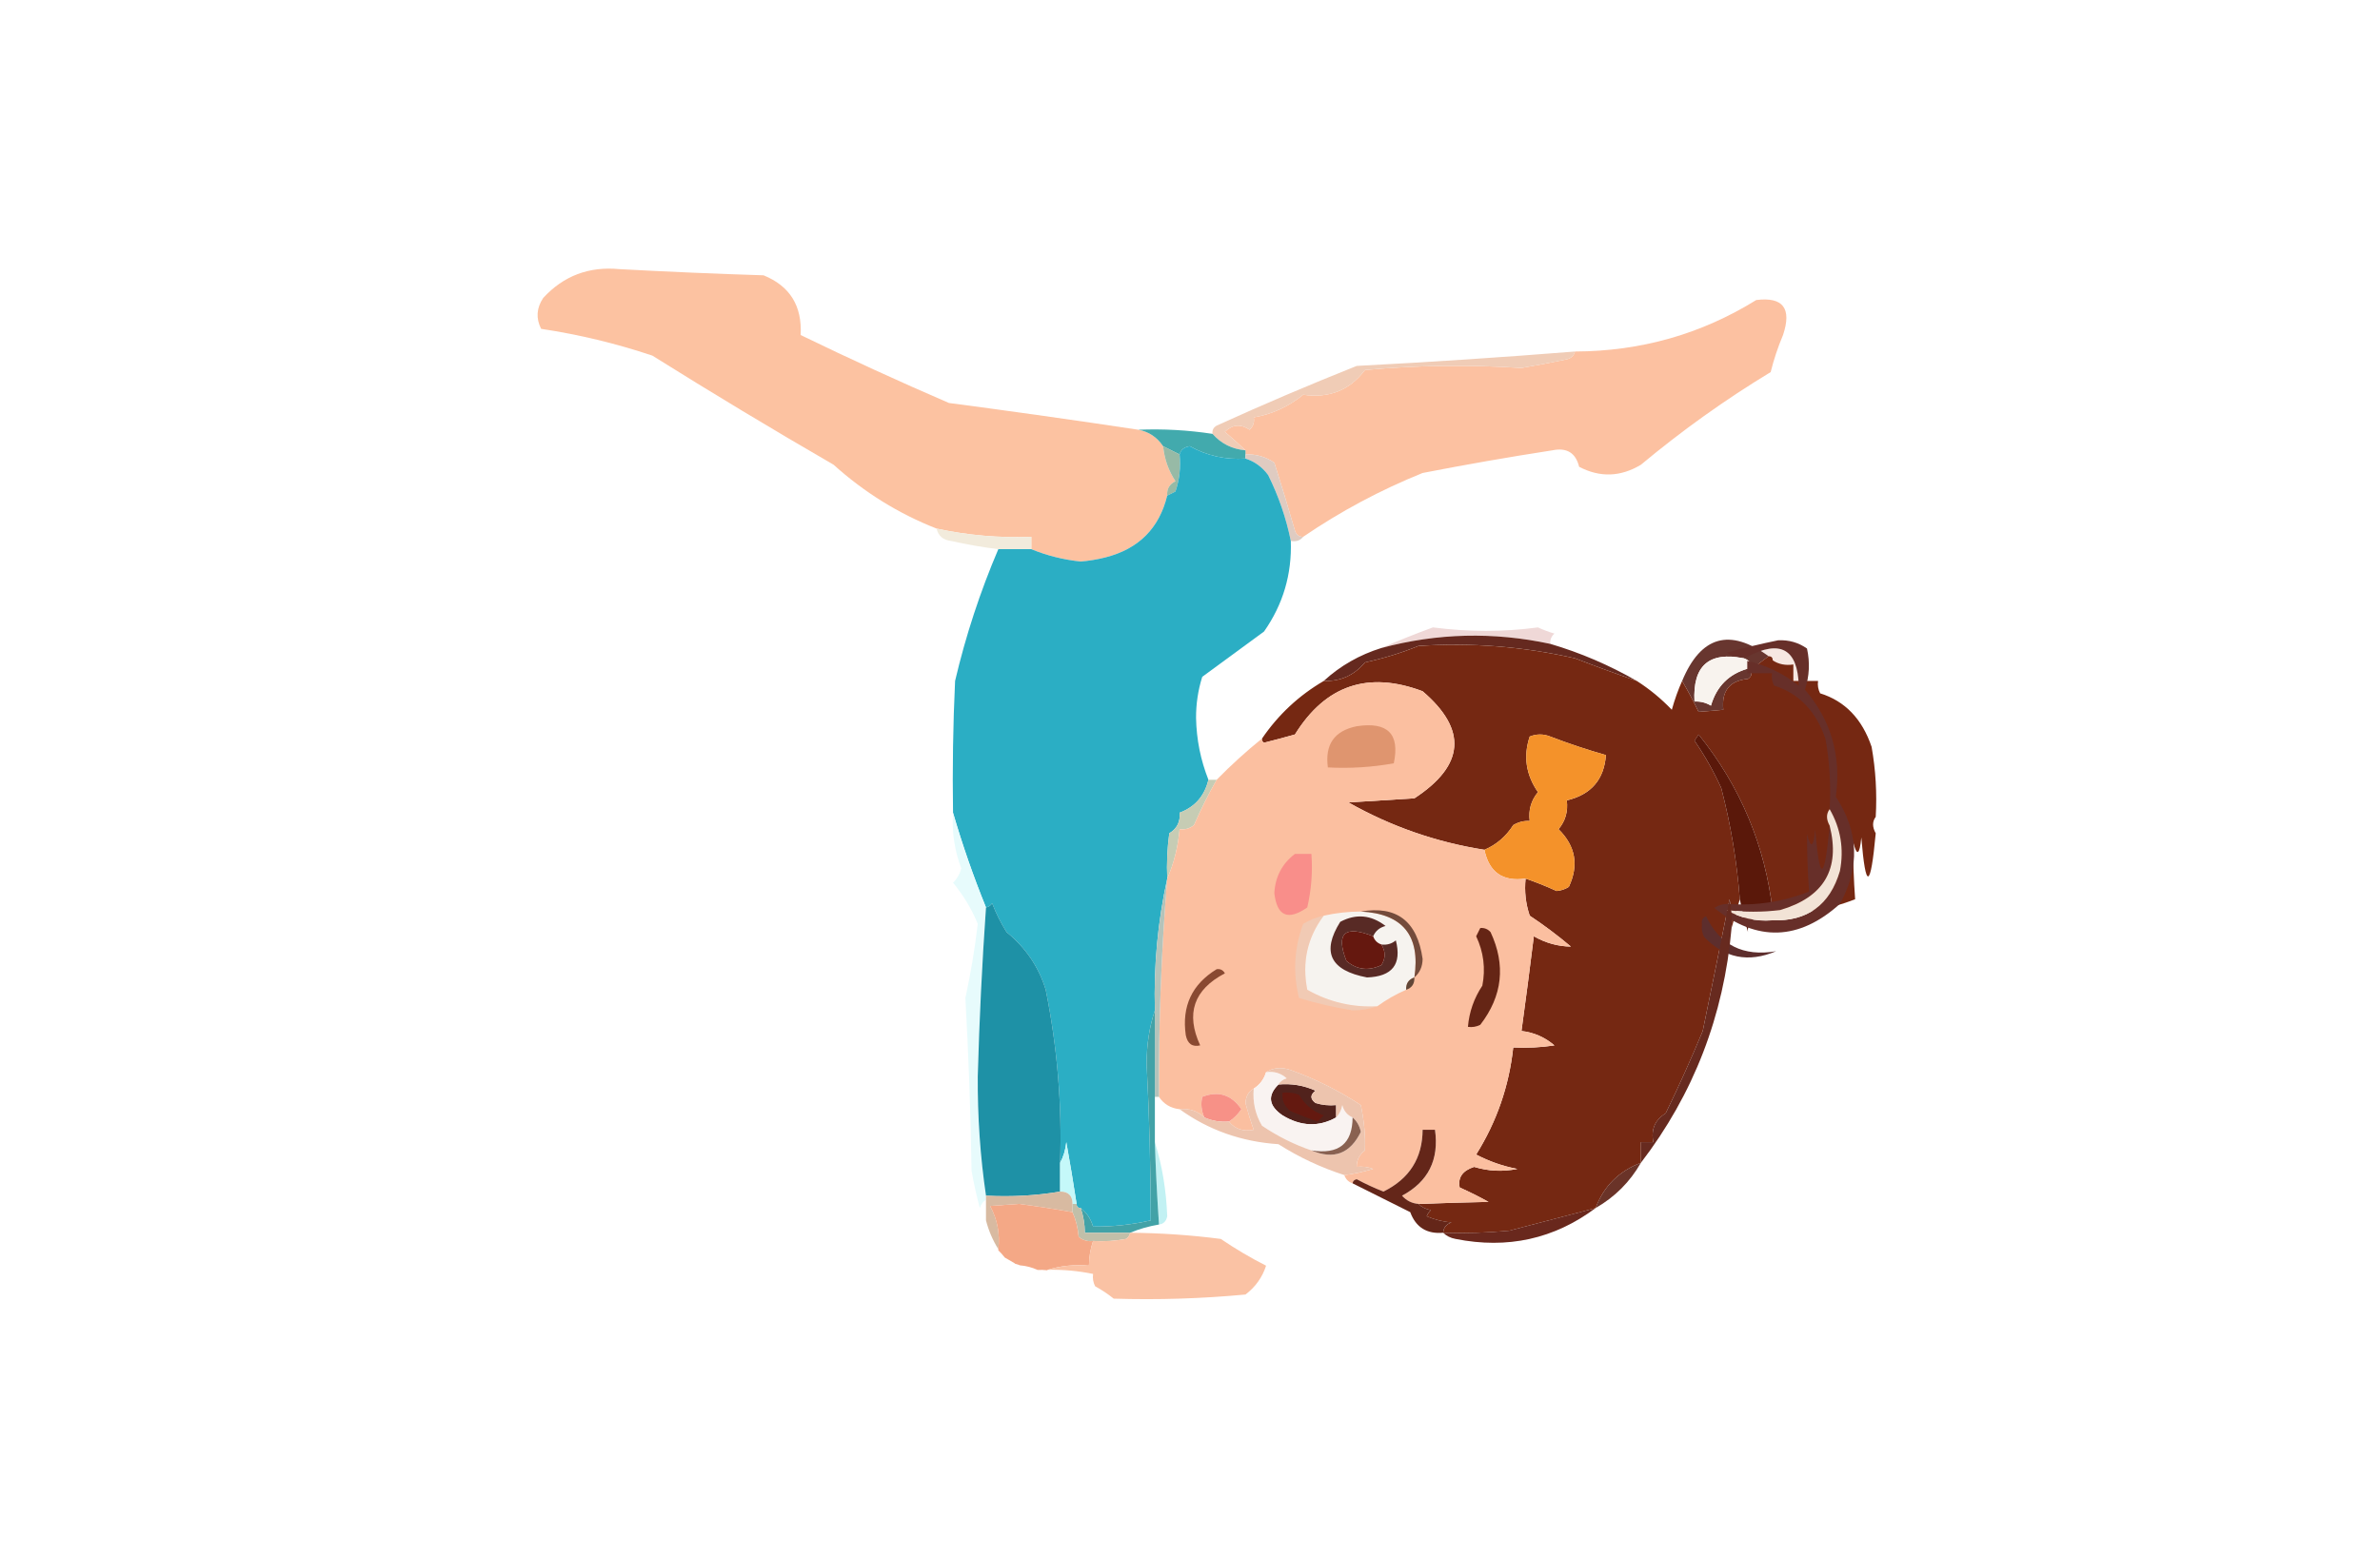 <?xml version="1.0" encoding="utf-8"?>
<!-- Generator: Adobe Illustrator 24.1.2, SVG Export Plug-In . SVG Version: 6.00 Build 0)  -->
<svg version="1.1" id="Слой_1" xmlns="http://www.w3.org/2000/svg" xmlns:xlink="http://www.w3.org/1999/xlink" x="0px" y="0px"
	 viewBox="0 0 310 203" style="enable-background:new 0 0 310 203;" xml:space="preserve">
<style type="text/css">
	.st0{fill-rule:evenodd;clip-rule:evenodd;fill:#FCC1A1;}
	.st1{fill-rule:evenodd;clip-rule:evenodd;fill:#FCC2A1;}
	.st2{fill-rule:evenodd;clip-rule:evenodd;fill:#F0CCB6;}
	.st3{fill-rule:evenodd;clip-rule:evenodd;fill:#42AAAD;}
	.st4{fill-rule:evenodd;clip-rule:evenodd;fill:#97BAA6;}
	.st5{fill-rule:evenodd;clip-rule:evenodd;fill:#F2EBDC;}
	.st6{fill-rule:evenodd;clip-rule:evenodd;fill:#DFCBC1;}
	.st7{fill-rule:evenodd;clip-rule:evenodd;fill:#2BAEC4;}
	.st8{fill-rule:evenodd;clip-rule:evenodd;fill:#EFD8D7;}
	.st9{fill-rule:evenodd;clip-rule:evenodd;fill:#65291F;}
	.st10{fill-rule:evenodd;clip-rule:evenodd;fill:#F6E7E1;}
	.st11{fill-rule:evenodd;clip-rule:evenodd;fill:#68362F;}
	.st12{fill-rule:evenodd;clip-rule:evenodd;fill:#752812;}
	.st13{fill-rule:evenodd;clip-rule:evenodd;fill:#F8F3EE;}
	.st14{fill-rule:evenodd;clip-rule:evenodd;fill:#F4922A;}
	.st15{fill-rule:evenodd;clip-rule:evenodd;fill:#5A180A;}
	.st16{fill-rule:evenodd;clip-rule:evenodd;fill:#C6CCB4;}
	.st17{fill-rule:evenodd;clip-rule:evenodd;fill:#672F29;}
	.st18{fill-rule:evenodd;clip-rule:evenodd;fill:#E7FBFC;}
	.st19{fill-rule:evenodd;clip-rule:evenodd;fill:#F2E3D6;}
	.st20{fill-rule:evenodd;clip-rule:evenodd;fill:#5D2E2D;}
	.st21{fill-rule:evenodd;clip-rule:evenodd;fill:#672A1F;}
	.st22{fill-rule:evenodd;clip-rule:evenodd;fill:#FBBFA0;}
	.st23{fill-rule:evenodd;clip-rule:evenodd;fill:#F1CAB4;}
	.st24{fill-rule:evenodd;clip-rule:evenodd;fill:#F6F3EF;}
	.st25{fill-rule:evenodd;clip-rule:evenodd;fill:#614637;}
	.st26{fill-rule:evenodd;clip-rule:evenodd;fill:#652515;}
	.st27{fill-rule:evenodd;clip-rule:evenodd;fill:#582A25;}
	.st28{fill-rule:evenodd;clip-rule:evenodd;fill:#65180F;}
	.st29{fill-rule:evenodd;clip-rule:evenodd;fill:#744B3B;}
	.st30{fill-rule:evenodd;clip-rule:evenodd;fill:#F98E8A;}
	.st31{fill-rule:evenodd;clip-rule:evenodd;fill:#DF956F;}
	.st32{fill-rule:evenodd;clip-rule:evenodd;fill:#1E91A6;}
	.st33{fill-rule:evenodd;clip-rule:evenodd;fill:#894931;}
	.st34{fill-rule:evenodd;clip-rule:evenodd;fill:#B4C3BA;}
	.st35{fill-rule:evenodd;clip-rule:evenodd;fill:#F79187;}
	.st36{fill-rule:evenodd;clip-rule:evenodd;fill:#51221C;}
	.st37{fill-rule:evenodd;clip-rule:evenodd;fill:#F9F3F1;}
	.st38{fill-rule:evenodd;clip-rule:evenodd;fill:#EDC4AE;}
	.st39{fill-rule:evenodd;clip-rule:evenodd;fill:#896151;}
	.st40{fill-rule:evenodd;clip-rule:evenodd;fill:#641910;}
	.st41{fill-rule:evenodd;clip-rule:evenodd;fill:#642619;}
	.st42{fill-rule:evenodd;clip-rule:evenodd;fill:#C5F8F9;}
	.st43{fill-rule:evenodd;clip-rule:evenodd;fill:#C2F1F3;}
	.st44{fill-rule:evenodd;clip-rule:evenodd;fill:#6A3328;}
	.st45{fill-rule:evenodd;clip-rule:evenodd;fill:#D8BAA1;}
	.st46{fill-rule:evenodd;clip-rule:evenodd;fill:#42A2A7;}
	.st47{fill-rule:evenodd;clip-rule:evenodd;fill:#C1BFA9;}
	.st48{fill-rule:evenodd;clip-rule:evenodd;fill:#69281D;}
	.st49{fill-rule:evenodd;clip-rule:evenodd;fill:#F4A886;}
	.st50{fill-rule:evenodd;clip-rule:evenodd;fill:#FAC2A4;}
</style>
<g>
	<path class="st0" d="M169.74,69.94c-0.535,0.016-0.893-0.252-1.073-0.805
		c-0.853-2.966-1.747-5.917-2.683-8.853c-1.131-0.775-2.383-1.132-3.756-1.073
		c0-0.179,0-0.358,0-0.537c-0.838-0.792-1.732-1.597-2.683-2.414
		c0.983-0.959,2.056-1.048,3.219-0.268c0.475-0.443,0.654-0.979,0.537-1.61
		c2.384-0.41,4.53-1.393,6.438-2.951c3.39,0.484,6.072-0.589,8.048-3.219
		c6.801-0.627,13.597-0.716,20.388-0.268c1.884-0.323,3.762-0.681,5.633-1.073
		c0.738-0.099,1.185-0.457,1.341-1.073c8.572-0.029,16.441-2.265,23.607-6.707
		c3.488-0.436,4.651,1.084,3.487,4.56c-0.662,1.567-1.199,3.176-1.61,4.829
		c-5.917,3.587-11.551,7.611-16.9,12.072c-2.655,1.595-5.337,1.684-8.048,0.268
		c-0.444-1.818-1.606-2.533-3.487-2.146c-5.658,0.873-11.292,1.857-16.9,2.951
		C179.797,63.844,174.611,66.616,169.74,69.94z"/>
</g>
<g>
	<path class="st1" d="M148.279,55.99c1.355,0.256,2.428,0.971,3.219,2.146
		c0.171,1.677,0.707,3.197,1.61,4.56c-0.79,0.381-1.148,1.007-1.073,1.878
		c-1.046,4.265-3.728,6.948-8.048,8.048c-1.057,0.266-2.131,0.445-3.219,0.537
		c-2.245-0.234-4.391-0.77-6.438-1.61c0-0.537,0-1.073,0-1.61
		c-4.174,0.163-8.287-0.194-12.34-1.073c-4.937-1.936-9.408-4.709-13.413-8.316
		c-7.945-4.599-15.814-9.339-23.607-14.218c-4.725-1.583-9.553-2.746-14.486-3.487
		c-0.696-1.365-0.607-2.707,0.268-4.024c2.65-2.882,5.959-4.134,9.926-3.756
		c6.256,0.341,12.515,0.609,18.778,0.805c3.429,1.394,5.039,3.987,4.829,7.78
		c6.358,3.089,12.796,6.04,19.315,8.853
		C131.843,53.589,140.07,54.752,148.279,55.99z"/>
</g>
<g>
	<path class="st2" d="M205.15,45.796c-0.156,0.616-0.603,0.974-1.341,1.073
		c-1.871,0.392-3.749,0.75-5.633,1.073c-6.791-0.448-13.587-0.358-20.388,0.268
		c-1.975,2.631-4.658,3.704-8.048,3.219c-1.908,1.558-4.054,2.541-6.438,2.951
		c0.117,0.63-0.061,1.167-0.537,1.61c-1.163-0.78-2.236-0.691-3.219,0.268
		c0.95,0.818,1.845,1.622,2.683,2.414c-1.746-0.158-3.177-0.873-4.292-2.146
		c-0.07-0.47,0.108-0.828,0.537-1.073c6.015-2.739,12.096-5.332,18.242-7.78
		C186.207,47.182,195.685,46.556,205.15,45.796z"/>
</g>
<g>
	<path class="st3" d="M148.279,55.99c3.251-0.132,6.47,0.047,9.657,0.537
		c1.115,1.273,2.546,1.988,4.292,2.146c0,0.179,0,0.358,0,0.537
		c0,0.179,0,0.358,0,0.537c-2.599,0.174-5.014-0.363-7.243-1.61
		c-0.738,0.099-1.185,0.457-1.341,1.073c-0.715-0.358-1.431-0.715-2.146-1.073
		C150.707,56.961,149.634,56.246,148.279,55.99z"/>
</g>
<g>
	<path class="st4" d="M151.498,58.136c0.715,0.358,1.431,0.715,2.146,1.073
		c0.17,1.648-0.009,3.258-0.537,4.829c-0.366,0.195-0.724,0.373-1.073,0.537
		c-0.075-0.871,0.283-1.497,1.073-1.878
		C152.205,61.333,151.669,59.813,151.498,58.136z"/>
</g>
<g>
	<path class="st5" d="M121.989,68.867c4.053,0.879,8.166,1.236,12.34,1.073
		c0,0.537,0,1.073,0,1.61c-1.431,0-2.861,0-4.292,0
		c-2.069-0.253-4.125-0.611-6.17-1.073
		C122.843,70.361,122.218,69.824,121.989,68.867z"/>
</g>
<g>
	<path class="st6" d="M162.228,59.746c0-0.179,0-0.358,0-0.537
		c1.373-0.059,2.625,0.298,3.756,1.073c0.935,2.935,1.83,5.886,2.683,8.853
		c0.18,0.553,0.538,0.821,1.073,0.805c-0.38,0.485-0.917,0.664-1.61,0.537
		c-0.607-2.983-1.59-5.844-2.951-8.584
		C164.401,60.838,163.417,60.123,162.228,59.746z"/>
</g>
<g>
	<path class="st7" d="M162.228,59.746c1.189,0.377,2.172,1.092,2.951,2.146
		c1.361,2.74,2.344,5.601,2.951,8.584c0.153,4.338-1.01,8.273-3.487,11.803
		c-2.683,1.967-5.365,3.934-8.048,5.902c-0.546,1.74-0.814,3.528-0.805,5.365
		c0.054,2.786,0.59,5.469,1.61,8.048c-0.505,2.113-1.757,3.544-3.756,4.292
		c0.116,1.17-0.331,2.064-1.341,2.683c-0.268,1.959-0.357,3.926-0.268,5.902
		c-1.232,5.581-1.768,11.304-1.61,17.169c-0.711,2.117-1.069,4.441-1.073,6.975
		c0.35,6.792,0.529,13.588,0.537,20.388c-2.486,0.564-4.99,0.833-7.511,0.805
		c-0.297-1.008-0.833-1.812-1.61-2.414c-0.358,0-0.537-0.179-0.537-0.537
		c-0.411-2.682-0.858-5.365-1.341-8.048c-0.106,1.01-0.374,1.904-0.805,2.683
		c0.253-7.585-0.372-15.096-1.878-22.534c-0.911-2.98-2.61-5.484-5.097-7.511
		c-0.753-1.197-1.379-2.449-1.878-3.756c-0.205,0.298-0.474,0.477-0.805,0.537
		c-1.66-4.087-3.09-8.2-4.292-12.34c-0.09-5.726,0-11.449,0.268-17.169
		c1.384-5.896,3.262-11.619,5.633-17.169c1.431,0,2.861,0,4.292,0
		c2.047,0.839,4.193,1.376,6.438,1.61c1.089-0.091,2.162-0.27,3.219-0.537
		c4.32-1.1,7.002-3.782,8.048-8.048c0.349-0.163,0.707-0.342,1.073-0.537
		c0.528-1.571,0.707-3.18,0.537-4.829c0.156-0.616,0.603-0.974,1.341-1.073
		C157.215,59.383,159.629,59.92,162.228,59.746z"/>
</g>
<g>
	<path class="st8" d="M201.931,83.889c-7.402-1.591-14.734-1.413-21.997,0.537
		c2.119-0.925,4.354-1.82,6.706-2.683c4.663,0.602,9.223,0.602,13.681,0
		c0.695,0.321,1.41,0.589,2.146,0.805C202.064,82.908,201.885,83.355,201.931,83.889
		z"/>
</g>
<g>
	<path class="st9" d="M201.931,83.889c3.937,1.163,7.693,2.773,11.267,4.829
		c-2.657-0.917-5.339-1.9-8.048-2.951c-6.719-1.53-13.515-2.067-20.388-1.61
		c-2.259,0.917-4.584,1.633-6.975,2.146c-1.412,1.688-3.2,2.493-5.365,2.414
		c2.152-1.973,4.656-3.403,7.511-4.292
		C187.196,82.477,194.529,82.298,201.931,83.889z"/>
</g>
<g>
	<path class="st10" d="M227.586,86.108c0-0.179,0-0.358,0-0.537
		c4.32-2.269,6.555-1.017,6.707,3.756
		C232.293,87.746,230.057,86.673,227.586,86.108z"/>
</g>
<g>
	<path class="st11" d="M230.367,85.499c-0.715,0.537-1.431,1.073-2.146,1.61
		c-0.041-0.671-0.399-1.118-1.073-1.341c-4.541-0.916-6.687,0.962-6.438,5.633
		c0.767-0.042,1.483,0.136,2.146,0.537c0.736-2.524,2.345-4.133,4.829-4.829
		c0.589,0.481,0.589,0.928,0,1.341c-2.399,0.224-3.472,1.565-3.219,4.024
		c-1.113,0.106-2.186,0.196-3.219,0.268c-0.68-1.409-1.395-2.751-2.146-4.024
		C221.536,82.868,225.292,81.795,230.367,85.499z"/>
</g>
<g>
	<path class="st12" d="M213.198,88.718c1.652,1.055,3.172,2.307,4.56,3.756
		c0.374-1.343,0.821-2.595,1.341-3.756c0.751,1.273,1.466,2.614,2.146,4.024
		c1.033-0.072,2.106-0.162,3.219-0.268c-0.253-2.459,0.82-3.8,3.219-4.024
		c0.589-0.413,0.589-0.86,0-1.341c0.179,0,0.358,0,0.537,0
		c0.715-0.537,1.431-1.073,2.146-1.61c0.358,0,0.537,0.179,0.537,0.537
		c0.761,0.51,1.655,0.689,2.683,0.537c0,0.179,0,0.358,0,0.537
		c0,0.537,0,1.073,0,1.61c1.073,0,2.146,0,3.219,0
		c-0.08,0.564,0.009,1.101,0.268,1.61c3.237,1.005,5.473,3.33,6.707,6.975
		c0.534,3.02,0.713,6.059,0.537,9.121c-0.458,0.607-0.458,1.323,0,2.146
		c-0.677,7.3-1.303,7.479-1.878,0.537c-0.225,2.335-0.583,2.514-1.073,0.537
		c-0.003,2.493,0.087,4.997,0.268,7.511c-3.42,1.36-6.997,1.897-10.73,1.61
		c-0.991-8.603-4.211-16.293-9.657-23.07c-0.179,0.268-0.358,0.537-0.537,0.805
		c1.358,1.982,2.521,4.039,3.487,6.17c1.243,4.784,2.048,9.613,2.414,14.486
		c-0.358,1.252-0.715,2.504-1.073,3.756c0.087-1.265-0.002-2.516-0.268-3.756
		c-1.143,5.743-2.306,11.466-3.487,17.169c-1.479,3.575-3.088,7.151-4.829,10.73
		c-1.391,0.843-1.928,2.095-1.61,3.756c-0.537,0-1.073,0-1.61,0
		c0,0.894,0,1.788,0,2.683c-2.891,1.103-4.859,3.071-5.902,5.902
		c-3.74,0.982-7.495,1.966-11.267,2.951c-2.856,0.268-5.717,0.357-8.584,0.268
		c0.041-0.671,0.399-1.118,1.073-1.341c-1.114-0.103-2.187-0.371-3.219-0.805
		c0.112-0.314,0.291-0.583,0.537-0.805c-0.664-0.124-1.2-0.393-1.61-0.805
		c2.991-0.116,6.032-0.205,9.121-0.268c-1.209-0.674-2.462-1.3-3.756-1.878
		c-0.259-1.297,0.366-2.191,1.878-2.683c1.854,0.563,3.732,0.653,5.633,0.268
		c-1.889-0.361-3.677-0.987-5.365-1.878c2.679-4.283,4.289-8.932,4.829-13.95
		c1.797,0.089,3.586-0.001,5.365-0.268c-1.244-1.069-2.674-1.695-4.292-1.878
		c0.566-4.105,1.103-8.219,1.61-12.34c1.537,0.875,3.147,1.322,4.829,1.341
		c-1.713-1.444-3.501-2.786-5.365-4.024c-0.528-1.571-0.707-3.181-0.537-4.829
		c1.383,0.469,2.724,1.005,4.024,1.61c0.594-0.046,1.13-0.225,1.61-0.537
		c1.321-2.824,0.874-5.328-1.341-7.511c0.897-1.078,1.254-2.33,1.073-3.756
		c3.163-0.746,4.861-2.713,5.097-5.902c-2.436-0.691-4.85-1.496-7.243-2.414
		c-0.894-0.358-1.788-0.358-2.683,0c-0.853,2.564-0.495,4.978,1.073,7.243
		c-0.898,1.085-1.255,2.337-1.073,3.756c-0.767-0.042-1.483,0.136-2.146,0.537
		c-0.944,1.484-2.196,2.557-3.756,3.219c-6.276-0.988-12.177-3.044-17.705-6.17
		c2.861-0.179,5.723-0.358,8.584-0.537c6.564-4.294,6.922-8.944,1.073-13.95
		c-7.097-2.672-12.641-0.794-16.632,5.633c-1.356,0.383-2.697,0.74-4.024,1.073
		c-0.214-0.122-0.303-0.302-0.268-0.537c2.122-3.116,4.805-5.619,8.048-7.511
		c2.165,0.079,3.954-0.726,5.365-2.414c2.391-0.513,4.715-1.229,6.975-2.146
		c6.872-0.457,13.668,0.079,20.388,1.61
		C207.858,86.818,210.541,87.801,213.198,88.718z"/>
</g>
<g>
	<path class="st13" d="M228.22,87.108c-0.179,0-0.358,0-0.537,0
		c-2.484,0.695-4.093,2.305-4.829,4.829c-0.663-0.4-1.379-0.579-2.146-0.537
		c-0.248-4.671,1.898-6.549,6.438-5.633
		C227.821,85.991,228.179,86.438,228.22,87.108z"/>
</g>
<g>
	<path class="st14" d="M198.712,114.471c-2.971,0.425-4.759-0.826-5.365-3.756
		c1.56-0.662,2.812-1.735,3.756-3.219c0.663-0.4,1.379-0.579,2.146-0.537
		c-0.182-1.419,0.175-2.67,1.073-3.756c-1.568-2.265-1.926-4.679-1.073-7.243
		c0.894-0.358,1.788-0.358,2.683,0c2.393,0.919,4.807,1.723,7.243,2.414
		c-0.236,3.189-1.934,5.156-5.097,5.902c0.181,1.426-0.177,2.677-1.073,3.756
		c2.215,2.183,2.663,4.687,1.341,7.511c-0.479,0.312-1.016,0.491-1.61,0.537
		C201.436,115.476,200.094,114.94,198.712,114.471z"/>
</g>
<g>
	<path class="st15" d="M230.903,118.763c-0.595,0.031-1.132,0.209-1.61,0.537
		c-0.715,0-1.073,0.358-1.073,1.073c-0.45,0.183-0.629,0.541-0.537,1.073
		c-0.405-1.37-0.763-2.801-1.073-4.292c-0.366-4.873-1.171-9.702-2.414-14.486
		c-0.966-2.131-2.129-4.188-3.487-6.17c0.179-0.268,0.358-0.537,0.537-0.805
		C226.692,102.47,229.912,110.16,230.903,118.763z"/>
</g>
<g>
	<path class="st16" d="M157.4,101.594c0.358,0,0.715,0,1.073,0
		c-1.079,1.894-2.063,3.861-2.951,5.902c-0.542,0.449-1.169,0.628-1.878,0.537
		c-0.199,2.293-0.735,4.439-1.61,6.438c-0.089-1.975,0.001-3.942,0.268-5.902
		c1.01-0.619,1.457-1.512,1.341-2.683
		C155.643,105.138,156.894,103.707,157.4,101.594z"/>
</g>
<g>
	<path class="st17" d="M223.293,118.3c0.478-0.327,1.015-0.506,1.61-0.537
		c3.733,0.287,7.31-0.249,10.73-1.61c-0.181-2.514-0.271-5.018-0.268-7.511
		c0.49,1.977,0.848,1.798,1.073-0.537c0.575,6.942,1.201,6.763,1.878-0.537
		c1.42,5.646-0.726,9.312-6.438,10.999c-2.366,0.285-4.691,0.285-6.975,0
		c1.796,1.053,3.763,1.5,5.902,1.341c4.601,0.156,7.552-1.99,8.853-6.438
		c0.547-2.867,0.1-5.55-1.341-8.048c0.177-3.061-0.003-6.101-0.537-9.121
		c-1.234-3.645-3.469-5.97-6.707-6.975c-0.259-0.509-0.348-1.045-0.268-1.61
		c-1.073,0-2.146,0-3.219,0c0-0.537,0-1.073,0-1.61
		c2.471,0.565,4.707,1.638,6.707,3.219c-0.151-4.773-2.386-6.025-6.707-3.756
		c-1.027,0.152-1.921-0.026-2.683-0.537c2.212-0.612,4.447-1.149,6.706-1.61
		c1.39-0.067,2.641,0.291,3.756,1.073c0.403,1.821,0.314,3.609-0.268,5.365
		c3.414,3.979,4.756,8.629,4.024,13.95c2.985,4.522,3.164,9.172,0.537,13.95
		C234.328,122.563,228.873,122.741,223.293,118.3z"/>
</g>
<g>
	<path class="st18" d="M124.135,105.887c1.202,4.14,2.632,8.253,4.292,12.34
		c-0.513,7.322-0.871,14.655-1.073,21.997c-0.033,5.295,0.325,10.481,1.073,15.559
		c0,0.179,0,0.358,0,0.537c-0.387,0.224-0.656,0.582-0.805,1.073
		c-0.426-1.594-0.784-3.204-1.073-4.829c-0.117-7.521-0.385-15.032-0.805-22.534
		c0.693-3.193,1.229-6.412,1.61-9.657c-0.795-1.946-1.868-3.734-3.219-5.365
		c0.531-0.519,0.888-1.145,1.073-1.878
		C124.324,110.805,123.966,108.391,124.135,105.887z"/>
</g>
<g>
	<path class="st19" d="M238.316,105.423c1.441,2.498,1.888,5.181,1.341,8.048
		c-1.301,4.448-4.251,6.594-8.853,6.438c-2.139,0.159-4.106-0.289-5.902-1.341
		c2.284,0.285,4.609,0.285,6.975,0c5.712-1.687,7.858-5.353,6.438-10.999
		C237.858,106.746,237.858,106.03,238.316,105.423z"/>
</g>
<g>
	<path class="st20" d="M222.22,119.373c1.811,3.767,4.851,5.287,9.121,4.56
		c-3.605,1.53-6.735,0.904-9.389-1.878c-0.259-0.509-0.348-1.045-0.268-1.61
		C221.592,119.913,221.771,119.556,222.22,119.373z"/>
</g>
<g>
	<path class="st21" d="M225.538,120.909c-1.004,11.432-4.939,21.626-11.803,30.582
		c0-0.894,0-1.788,0-2.683c0.537,0,1.073,0,1.61,0
		c-0.318-1.661,0.218-2.913,1.61-3.756c1.74-3.579,3.35-7.156,4.829-10.73
		c1.181-5.703,2.344-11.425,3.487-17.169
		C225.536,118.393,225.625,119.645,225.538,120.909z"/>
</g>
<g>
	<path class="st22" d="M193.347,110.715c0.606,2.929,2.394,4.181,5.365,3.756
		c-0.17,1.648,0.009,3.258,0.537,4.829c1.864,1.238,3.653,2.58,5.365,4.024
		c-1.682-0.019-3.292-0.466-4.829-1.341c-0.507,4.121-1.044,8.235-1.61,12.34
		c1.618,0.183,3.049,0.809,4.292,1.878c-1.78,0.267-3.568,0.357-5.365,0.268
		c-0.54,5.018-2.149,9.667-4.829,13.95c1.688,0.891,3.477,1.517,5.365,1.878
		c-1.902,0.385-3.78,0.295-5.633-0.268c-1.511,0.491-2.137,1.386-1.878,2.683
		c1.294,0.578,2.546,1.204,3.756,1.878c-3.089,0.063-6.13,0.152-9.121,0.268
		c-0.853-0.069-1.568-0.427-2.146-1.073c3.416-1.824,4.847-4.686,4.292-8.584
		c-0.537,0-1.073,0-1.61,0c-0.021,3.698-1.72,6.38-5.097,8.048
		c-1.195-0.463-2.357-1-3.487-1.61c-0.326,0.067-0.504,0.245-0.537,0.537
		c-0.537-0.179-0.894-0.537-1.073-1.073c1.079-0.126,2.331-0.394,3.756-0.805
		c-0.694-0.263-1.409-0.353-2.146-0.268c-0.011-0.882,0.347-1.597,1.073-2.146
		c0.074-1.9-0.105-3.867-0.537-5.902c-2.859-1.878-5.899-3.398-9.121-4.56
		c-1.187-0.423-2.26-0.334-3.219,0.268c-0.282,0.928-0.819,1.644-1.61,2.146
		c-0.657,0.35-1.015,0.976-1.073,1.878c0.317,1.201,0.675,2.364,1.073,3.487
		c-1.385,0.255-2.458-0.103-3.219-1.073c0.622-0.41,1.159-0.947,1.61-1.61
		c-1.296-1.893-2.995-2.429-5.097-1.61c-0.206,0.91-0.117,1.804,0.268,2.683
		c-0.881-0.848-1.954-1.206-3.219-1.073c-1.166-0.134-2.061-0.671-2.683-1.61
		c-0.061-9.499,0.297-18.978,1.073-28.436c0.875-1.999,1.411-4.145,1.61-6.438
		c0.709,0.091,1.335-0.087,1.878-0.537c0.888-2.04,1.872-4.008,2.951-5.902
		c1.879-1.917,3.846-3.705,5.902-5.365c-0.035,0.235,0.054,0.414,0.268,0.537
		c1.327-0.333,2.668-0.69,4.024-1.073c3.991-6.428,9.535-8.305,16.632-5.633
		c5.849,5.006,5.491,9.656-1.073,13.95c-2.861,0.179-5.723,0.358-8.584,0.537
		C181.169,107.671,187.071,109.727,193.347,110.715z"/>
</g>
<g>
	<path class="st23" d="M172.422,119.3c-2.141,2.859-2.856,6.078-2.146,9.657
		c2.836,1.602,5.876,2.317,9.121,2.146c-0.968,0.355-2.041,0.534-3.219,0.537
		c-2.371-0.384-4.696-0.92-6.975-1.61c-0.817-3.274-0.638-6.493,0.537-9.657
		C170.585,119.86,171.479,119.502,172.422,119.3z"/>
</g>
<g>
	<path class="st24" d="M177.251,118.763c5.46,0.276,7.785,3.138,6.975,8.584
		c-0.754,0.254-1.112,0.79-1.073,1.61c-1.343,0.582-2.595,1.297-3.756,2.146
		c-3.245,0.171-6.285-0.545-9.121-2.146c-0.71-3.58,0.005-6.799,2.146-9.657
		C174.008,118.946,175.617,118.767,177.251,118.763z"/>
</g>
<g>
	<path class="st25" d="M184.226,127.347c0.039,0.819-0.319,1.356-1.073,1.61
		C183.114,128.138,183.471,127.601,184.226,127.347z"/>
</g>
<g>
	<path class="st26" d="M192.81,120.909c0.534-0.046,0.981,0.133,1.341,0.537
		c2.001,4.293,1.554,8.317-1.341,12.072c-0.509,0.259-1.045,0.348-1.61,0.268
		c0.171-1.951,0.797-3.739,1.878-5.365c0.436-2.234,0.168-4.38-0.805-6.438
		C192.468,121.616,192.647,121.258,192.81,120.909z"/>
</g>
<g>
	<path class="st27" d="M178.861,121.982c-3.734-1.475-4.896-0.402-3.487,3.219
		c1.371,1.154,2.891,1.332,4.56,0.537c0.555-0.873,0.555-1.768,0-2.683
		c0.709,0.091,1.335-0.087,1.878-0.537c0.795,3.11-0.457,4.719-3.756,4.829
		c-4.793-0.906-5.955-3.32-3.487-7.243c2.057-1.093,4.024-0.914,5.902,0.537
		C179.696,120.843,179.16,121.29,178.861,121.982z"/>
</g>
<g>
	<path class="st28" d="M178.861,121.982c0.179,0.537,0.537,0.894,1.073,1.073
		c0.555,0.915,0.555,1.809,0,2.683c-1.67,0.796-3.19,0.617-4.56-0.537
		C173.964,121.58,175.127,120.507,178.861,121.982z"/>
</g>
<g>
	<path class="st29" d="M177.251,118.763c4.667-0.809,7.35,1.247,8.048,6.17
		c-0.013,1.007-0.371,1.811-1.073,2.414
		C185.036,121.901,182.711,119.039,177.251,118.763z"/>
</g>
<g>
	<path class="st30" d="M168.667,111.252c0.715,0,1.431,0,2.146,0
		c0.175,2.352-0.004,4.677-0.537,6.975c-2.524,1.763-3.955,1.137-4.292-1.878
		C166.105,114.227,167,112.528,168.667,111.252z"/>
</g>
<g>
	<path class="st31" d="M176.714,94.62c4.034-0.617,5.644,0.993,4.829,4.829
		c-2.827,0.51-5.689,0.689-8.584,0.537
		C172.553,96.998,173.804,95.21,176.714,94.62z"/>
</g>
<g>
	<path class="st32" d="M138.085,151.491c0,1.252,0,2.504,0,3.756
		c-3.117,0.531-6.336,0.71-9.657,0.537c-0.748-5.078-1.106-10.264-1.073-15.559
		c0.202-7.342,0.56-14.675,1.073-21.997c0.331-0.06,0.599-0.238,0.805-0.537
		c0.499,1.307,1.125,2.559,1.878,3.756c2.487,2.028,4.186,4.531,5.097,7.511
		C137.713,136.395,138.338,143.906,138.085,151.491z"/>
</g>
<g>
	<path class="st33" d="M158.473,126.274c0.47-0.07,0.828,0.108,1.073,0.537
		c-4.058,2.122-5.131,5.252-3.219,9.389c-1.024,0.24-1.65-0.207-1.878-1.341
		C153.915,131.099,155.256,128.237,158.473,126.274z"/>
</g>
<g>
	<path class="st34" d="M152.035,114.471c-0.776,9.458-1.134,18.937-1.073,28.436
		c-0.179,0-0.358,0-0.537,0c0-3.756,0-7.511,0-11.267
		C150.266,125.775,150.803,120.052,152.035,114.471z"/>
</g>
<g>
	<path class="st35" d="M160.082,146.126c-1.138,0.094-2.211-0.085-3.219-0.537
		c-0.385-0.878-0.474-1.772-0.268-2.683c2.102-0.82,3.801-0.283,5.097,1.61
		C161.241,145.179,160.705,145.715,160.082,146.126z"/>
</g>
<g>
	<path class="st36" d="M166.521,141.297c1.689-0.155,3.299,0.113,4.829,0.805
		c-0.715,0.537-0.715,1.073,0,1.61c0.877,0.265,1.771,0.354,2.683,0.268
		c0,0.537,0,1.073,0,1.61c-2.263,1.263-4.588,1.173-6.975-0.268
		C165.239,144.075,165.06,142.734,166.521,141.297z"/>
</g>
<g>
	<path class="st37" d="M164.911,139.687c1.035-0.144,1.929,0.124,2.683,0.805
		c-0.491,0.149-0.849,0.417-1.073,0.805c-1.461,1.437-1.282,2.778,0.537,4.024
		c2.387,1.442,4.712,1.531,6.975,0.268c0.412-0.409,0.68-0.946,0.805-1.61
		c0.202,0.774,0.649,1.31,1.341,1.61c-0.022,3.428-1.81,4.859-5.365,4.292
		c-2.245-0.765-4.391-1.838-6.438-3.219c-0.875-1.489-1.232-3.099-1.073-4.829
		C164.092,141.331,164.629,140.616,164.911,139.687z"/>
</g>
<g>
	<path class="st38" d="M164.911,139.687c0.959-0.602,2.032-0.692,3.219-0.268
		c3.222,1.162,6.262,2.683,9.121,4.56c0.432,2.034,0.611,4.001,0.537,5.902
		c-0.726,0.549-1.084,1.265-1.073,2.146c0.737-0.084,1.452,0.005,2.146,0.268
		c-1.424,0.41-2.676,0.679-3.756,0.805c-3.033-0.976-5.894-2.318-8.584-4.024
		c-4.816-0.322-9.109-1.842-12.876-4.56c1.265-0.133,2.338,0.225,3.219,1.073
		c1.008,0.451,2.081,0.63,3.219,0.537c0.761,0.97,1.834,1.328,3.219,1.073
		c-0.398-1.123-0.756-2.286-1.073-3.487c0.058-0.902,0.416-1.528,1.073-1.878
		c-0.159,1.73,0.199,3.339,1.073,4.829c2.047,1.381,4.193,2.454,6.438,3.219
		c2.904,1.245,5.05,0.44,6.438-2.414c-0.165-0.783-0.523-1.409-1.073-1.878
		c-0.692-0.299-1.139-0.836-1.341-1.61c-0.124,0.664-0.393,1.2-0.805,1.61
		c0-0.537,0-1.073,0-1.61c-0.912,0.086-1.806-0.003-2.683-0.268
		c-0.715-0.537-0.715-1.073,0-1.61c-1.53-0.692-3.139-0.96-4.829-0.805
		c0.224-0.387,0.582-0.656,1.073-0.805
		C166.84,139.811,165.946,139.543,164.911,139.687z"/>
</g>
<g>
	<path class="st39" d="M176.178,145.589c0.55,0.469,0.908,1.095,1.073,1.878
		c-1.389,2.854-3.535,3.659-6.438,2.414
		C174.368,150.448,176.156,149.017,176.178,145.589z"/>
</g>
<g>
	<path class="st40" d="M167.057,142.37c0.737-0.084,1.452,0.005,2.146,0.268
		c0.75,1.287,1.823,2.181,3.219,2.683c-0.268,0.268-0.537,0.537-0.805,0.805
		c-1.167-0.405-2.329-0.852-3.487-1.341
		C167.305,144.189,166.948,143.384,167.057,142.37z"/>
</g>
<g>
	<path class="st41" d="M184.762,156.856c0.409,0.412,0.946,0.68,1.61,0.805
		c-0.245,0.222-0.424,0.49-0.537,0.805c1.032,0.434,2.105,0.702,3.219,0.805
		c-0.674,0.224-1.032,0.671-1.073,1.341c-2.138,0.185-3.568-0.709-4.292-2.683
		c-2.518-1.259-5.022-2.511-7.511-3.756c0.032-0.291,0.211-0.47,0.537-0.537
		c1.13,0.61,2.293,1.147,3.487,1.61c3.377-1.667,5.076-4.35,5.097-8.048
		c0.537,0,1.073,0,1.61,0c0.555,3.898-0.876,6.76-4.292,8.584
		C183.194,156.429,183.909,156.787,184.762,156.856z"/>
</g>
<g>
	<path class="st42" d="M140.231,156.856c-0.179,0-0.358,0-0.537,0
		c0-1.073-0.537-1.61-1.61-1.61c0-1.252,0-2.504,0-3.756
		c0.43-0.779,0.699-1.673,0.805-2.683
		C139.373,151.491,139.82,154.174,140.231,156.856z"/>
</g>
<g>
	<path class="st43" d="M150.425,148.808c0.941,3.006,1.477,6.225,1.61,9.657
		c-0.133,0.651-0.49,1.009-1.073,1.073
		C150.718,155.966,150.539,152.389,150.425,148.808z"/>
</g>
<g>
	<path class="st44" d="M213.734,151.491c-1.431,2.504-3.398,4.471-5.902,5.902
		C208.876,154.561,210.843,152.594,213.734,151.491z"/>
</g>
<g>
	<path class="st45" d="M138.085,155.246c1.073,0,1.61,0.537,1.61,1.61
		c0,0.358,0,0.715,0,1.073c-2.172-0.388-4.497-0.746-6.975-1.073
		c-1.252,0.09-2.504,0.179-3.756,0.268c0.946,1.74,1.303,3.618,1.073,5.633
		c-0.734-1.176-1.271-2.428-1.61-3.756c0-0.894,0-1.788,0-2.683
		c0-0.179,0-0.358,0-0.537C131.749,155.956,134.968,155.778,138.085,155.246z"/>
</g>
<g>
	<path class="st46" d="M150.425,131.64c0,3.756,0,7.511,0,11.267c0,1.967,0,3.934,0,5.902
		c0.114,3.581,0.293,7.158,0.537,10.73c-1.347,0.229-2.598,0.586-3.756,1.073
		c-1.967,0-3.934,0-5.902,0c-0.009-1.108-0.188-2.181-0.537-3.219
		c0.776,0.602,1.313,1.407,1.61,2.414c2.521,0.028,5.025-0.24,7.511-0.805
		c-0.008-6.8-0.186-13.596-0.537-20.388
		C149.356,136.081,149.714,133.756,150.425,131.64z"/>
</g>
<g>
	<path class="st47" d="M139.695,156.856c0.179,0,0.358,0,0.537,0
		c0,0.358,0.179,0.537,0.537,0.537c0.349,1.038,0.527,2.111,0.537,3.219
		c1.967,0,3.934,0,5.902,0c-0.06,0.331-0.238,0.599-0.537,0.805
		c-1.42,0.267-2.851,0.356-4.292,0.268c-0.709,0.091-1.335-0.087-1.878-0.537
		c-0.102-1.185-0.371-2.258-0.805-3.219
		C139.695,157.571,139.695,157.214,139.695,156.856z"/>
</g>
<g>
	<path class="st48" d="M207.833,157.393c-5.401,4.03-11.481,5.372-18.242,4.024
		c-0.664-0.124-1.2-0.393-1.61-0.805c2.867,0.089,5.728-0.001,8.584-0.268
		C200.337,159.358,204.093,158.375,207.833,157.393z"/>
</g>
<g>
	<path class="st49" d="M140.499,161.148c-0.102-1.185-0.371-2.258-0.805-3.219
		c-2.172-0.388-4.497-0.746-6.975-1.073c-1.252,0.09-2.504,0.179-3.756,0.268
		c0.946,1.74,1.303,3.618,1.073,5.633c-0.006,0.049-0.004,0.096-0.007,0.143
		c0.31,0.289,0.591,0.604,0.843,0.94c0.418,0.242,0.835,0.485,1.253,0.727
		c0.033,0.026,0.062,0.056,0.094,0.083c0.163,0.047,0.326,0.095,0.488,0.151
		c0.04,0.014,0.078,0.036,0.117,0.052c0.857,0.07,1.633,0.284,2.328,0.607
		c0.409-0.02,0.82-0.013,1.23,0.039c0.029-0.023,0.063-0.035,0.092-0.06
		c1.677-0.525,3.465-0.704,5.365-0.536c0.009-1.108,0.188-2.181,0.536-3.219
		C141.668,161.776,141.042,161.597,140.499,161.148z"/>
</g>
<g>
	<path class="st50" d="M147.206,160.612c3.949,0.031,7.884,0.299,11.803,0.805
		c1.918,1.301,3.884,2.464,5.902,3.487c-0.495,1.524-1.39,2.776-2.683,3.756
		c-5.712,0.536-11.435,0.715-17.169,0.537c-0.723-0.591-1.528-1.127-2.414-1.61
		c-0.259-0.509-0.348-1.045-0.268-1.61c-1.942-0.399-3.909-0.578-5.902-0.537
		c1.677-0.525,3.465-0.704,5.365-0.537c0.009-1.108,0.188-2.181,0.537-3.219
		c1.442,0.088,2.873-0.002,4.292-0.268
		C146.968,161.211,147.146,160.943,147.206,160.612z"/>
</g>
</svg>
